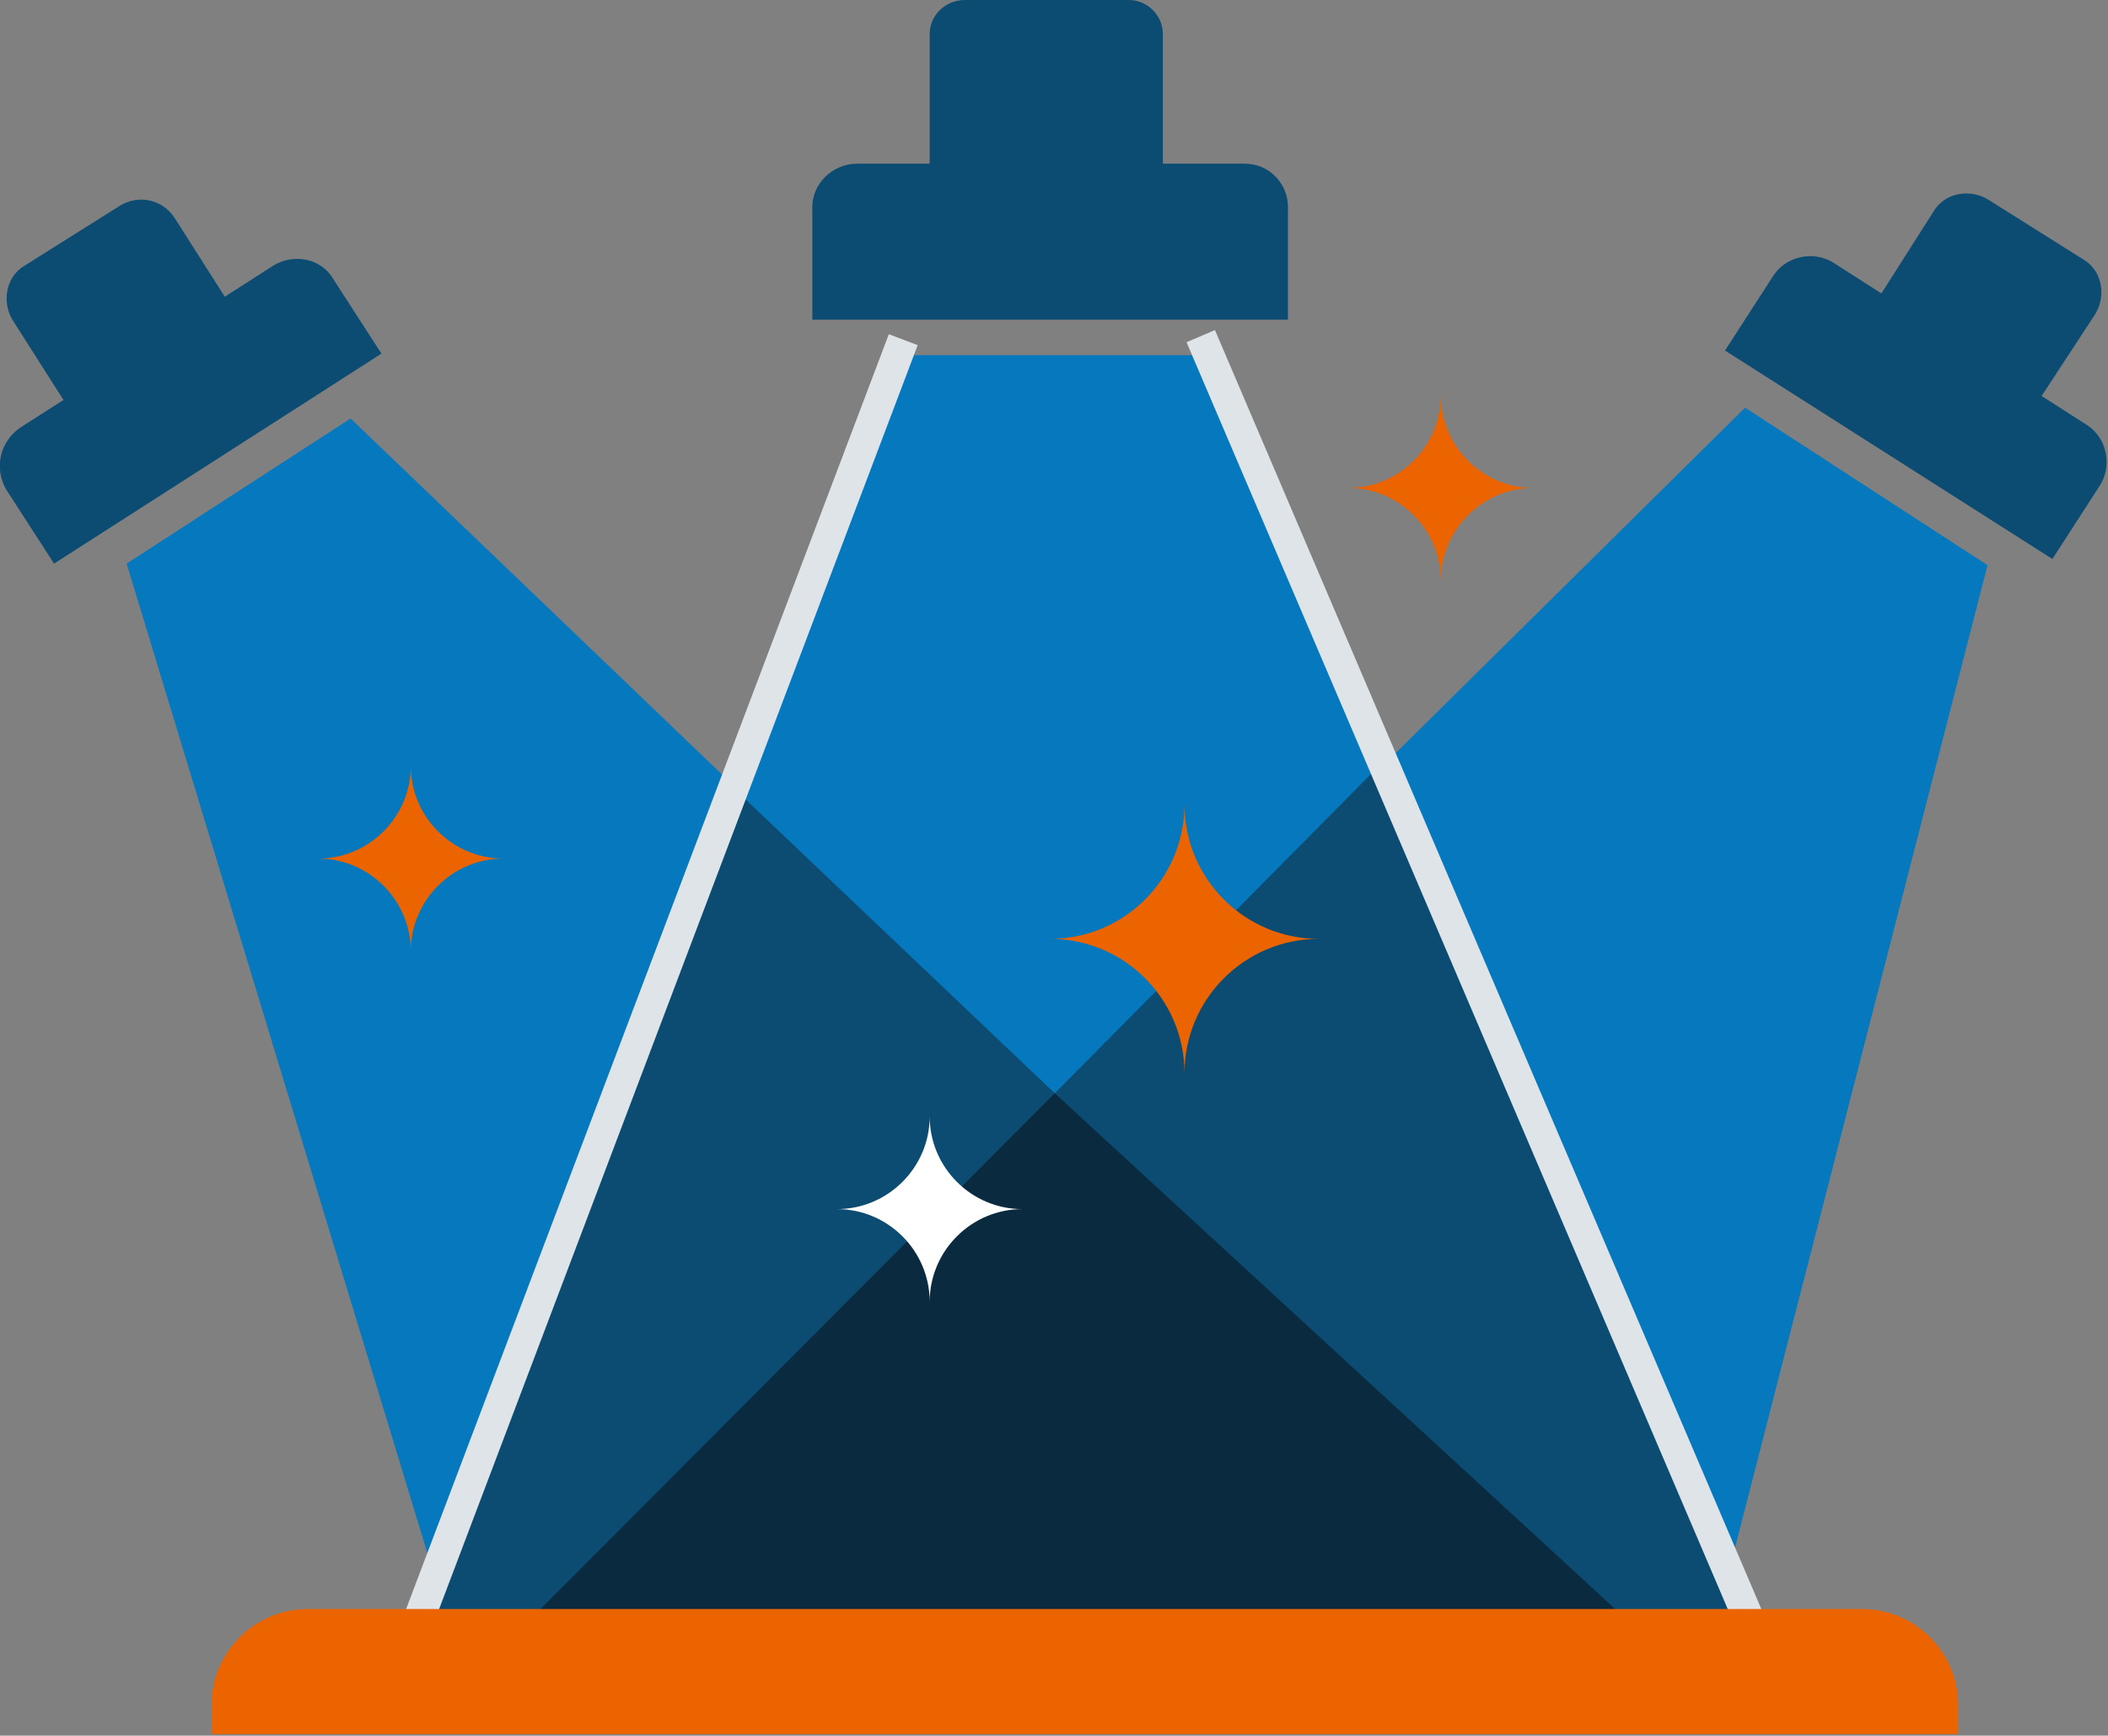 <?xml version="1.0" encoding="UTF-8"?>
<svg xmlns="http://www.w3.org/2000/svg" xmlns:xlink="http://www.w3.org/1999/xlink" version="1.1" id="Ebene_2_00000168796844676870246610000012435943123214179251_" x="0px" y="0px" viewBox="0 0 136.5 112.4" style="enable-background:new 0 0 136.5 112.4;" xml:space="preserve">
<rect x="0" y="0" width="136.5" height="112.4" fill="#808080" stroke="none"/>
<style type="text/css">
	.st0{fill:#0578BE;}
	.st1{fill:#0C4C72;}
	.st2{fill:#EB6400;}
	.st3{fill:#0A2A3F;}
	.st4{fill:#FFFFFF;}
	.st5{fill:#DEE4E8;}
</style>
<g id="Ebene_1-2">
	<polygon class="st0" points="22.7,27.1 8.2,36.5 28.5,103.3 102.2,103.3  "></polygon>
	<path class="st1" d="M1.3,27.7l16.4-10.5c1.3-0.8,3.1-0.5,3.9,0.9l3.1,4.8L3.5,36.5l-3.1-4.8C-0.4,30.3,0,28.6,1.3,27.7z"></path>
	<path class="st1" d="M1.6,17.2l6.2-3.9c1.2-0.7,2.7-0.4,3.5,0.8l3.5,5.5L4.3,26.2l-3.5-5.5C0.1,19.5,0.4,17.9,1.6,17.2z"></path>
	<path class="st1" d="M132.9,36.2l-21.2-13.5l3.1-4.8c0.8-1.3,2.6-1.7,3.9-0.9l16.4,10.5c1.3,0.8,1.7,2.6,0.9,3.9L132.9,36.2   L132.9,36.2z"></path>
	<path class="st1" d="M132.1,25.8l-10.4-6.6l3.5-5.5c0.7-1.2,2.3-1.5,3.5-0.8l6.2,3.9c1.2,0.7,1.5,2.3,0.8,3.5L132.1,25.8   L132.1,25.8z"></path>
	<polygon class="st0" points="113,26.4 128.7,36.6 111.3,104.3 34,104.5  "></polygon>
	<polygon class="st0" points="58.8,23 77.3,23 111.7,102.7 28.5,103.3  "></polygon>
	<path class="st1" d="M55.5,10.6h25.1c1.6,0,2.8,1.3,2.8,2.8v7.3H52.6v-7.3C52.6,11.9,53.9,10.6,55.5,10.6L55.5,10.6z"></path>
	<path class="st1" d="M62.5,0h10.6c1.2,0,2.2,1,2.2,2.2v9.6H60.2V2.2C60.2,1,61.2,0,62.5,0z"></path>
	<path class="st2" d="M93.3,37.6L93.3,37.6c0-3.3-2.7-6-6-6l0,0c3.3,0,6-2.7,6-6l0,0c0,3.3,2.7,6,6,6l0,0   C96,31.6,93.3,34.3,93.3,37.6z"></path>
	<path class="st2" d="M26.6,61.6L26.6,61.6c0-3.3-2.7-6-6-6l0,0c3.3,0,6-2.7,6-6l0,0c0,3.3,2.7,6,6,6l0,0   C29.3,55.6,26.6,58.3,26.6,61.6z"></path>
	<polygon class="st1" points="89,49.9 68.3,70.8 48.1,51.6 28.1,104.5 112.4,104.3  "></polygon>
	<polygon class="st3" points="104.7,104.3 68.3,70.8 34.7,104.5 92.4,104.3  "></polygon>
	<path class="st4" d="M60.2,84.3L60.2,84.3c0-3.3-2.7-6-6-6l0,0c3.3,0,6-2.7,6-6l0,0c0,3.3,2.7,6,6,6l0,0   C62.9,78.3,60.2,81,60.2,84.3z"></path>
	<path class="st2" d="M76.7,69.5L76.7,69.5c0-4.8-3.9-8.7-8.7-8.7l0,0c4.8,0,8.7-3.9,8.7-8.7l0,0c0,4.8,3.9,8.7,8.7,8.7l0,0   C80.6,60.8,76.7,64.7,76.7,69.5z"></path>
	<rect x="-1.7" y="62.6" transform="matrix(0.354 -0.935 0.935 0.354 -31.846 81.015)" class="st5" width="88.9" height="2"></rect>
	<rect x="94.8" y="18.1" transform="matrix(0.92 -0.393 0.393 0.92 -17.497 42.766)" class="st5" width="2" height="92.1"></rect>
	<path class="st2" d="M19.9,104.2h100.7c3.4,0,6.2,2.8,6.2,6.2v1.9H13.7v-1.9C13.7,107,16.5,104.2,19.9,104.2z"></path>
</g>
</svg>
